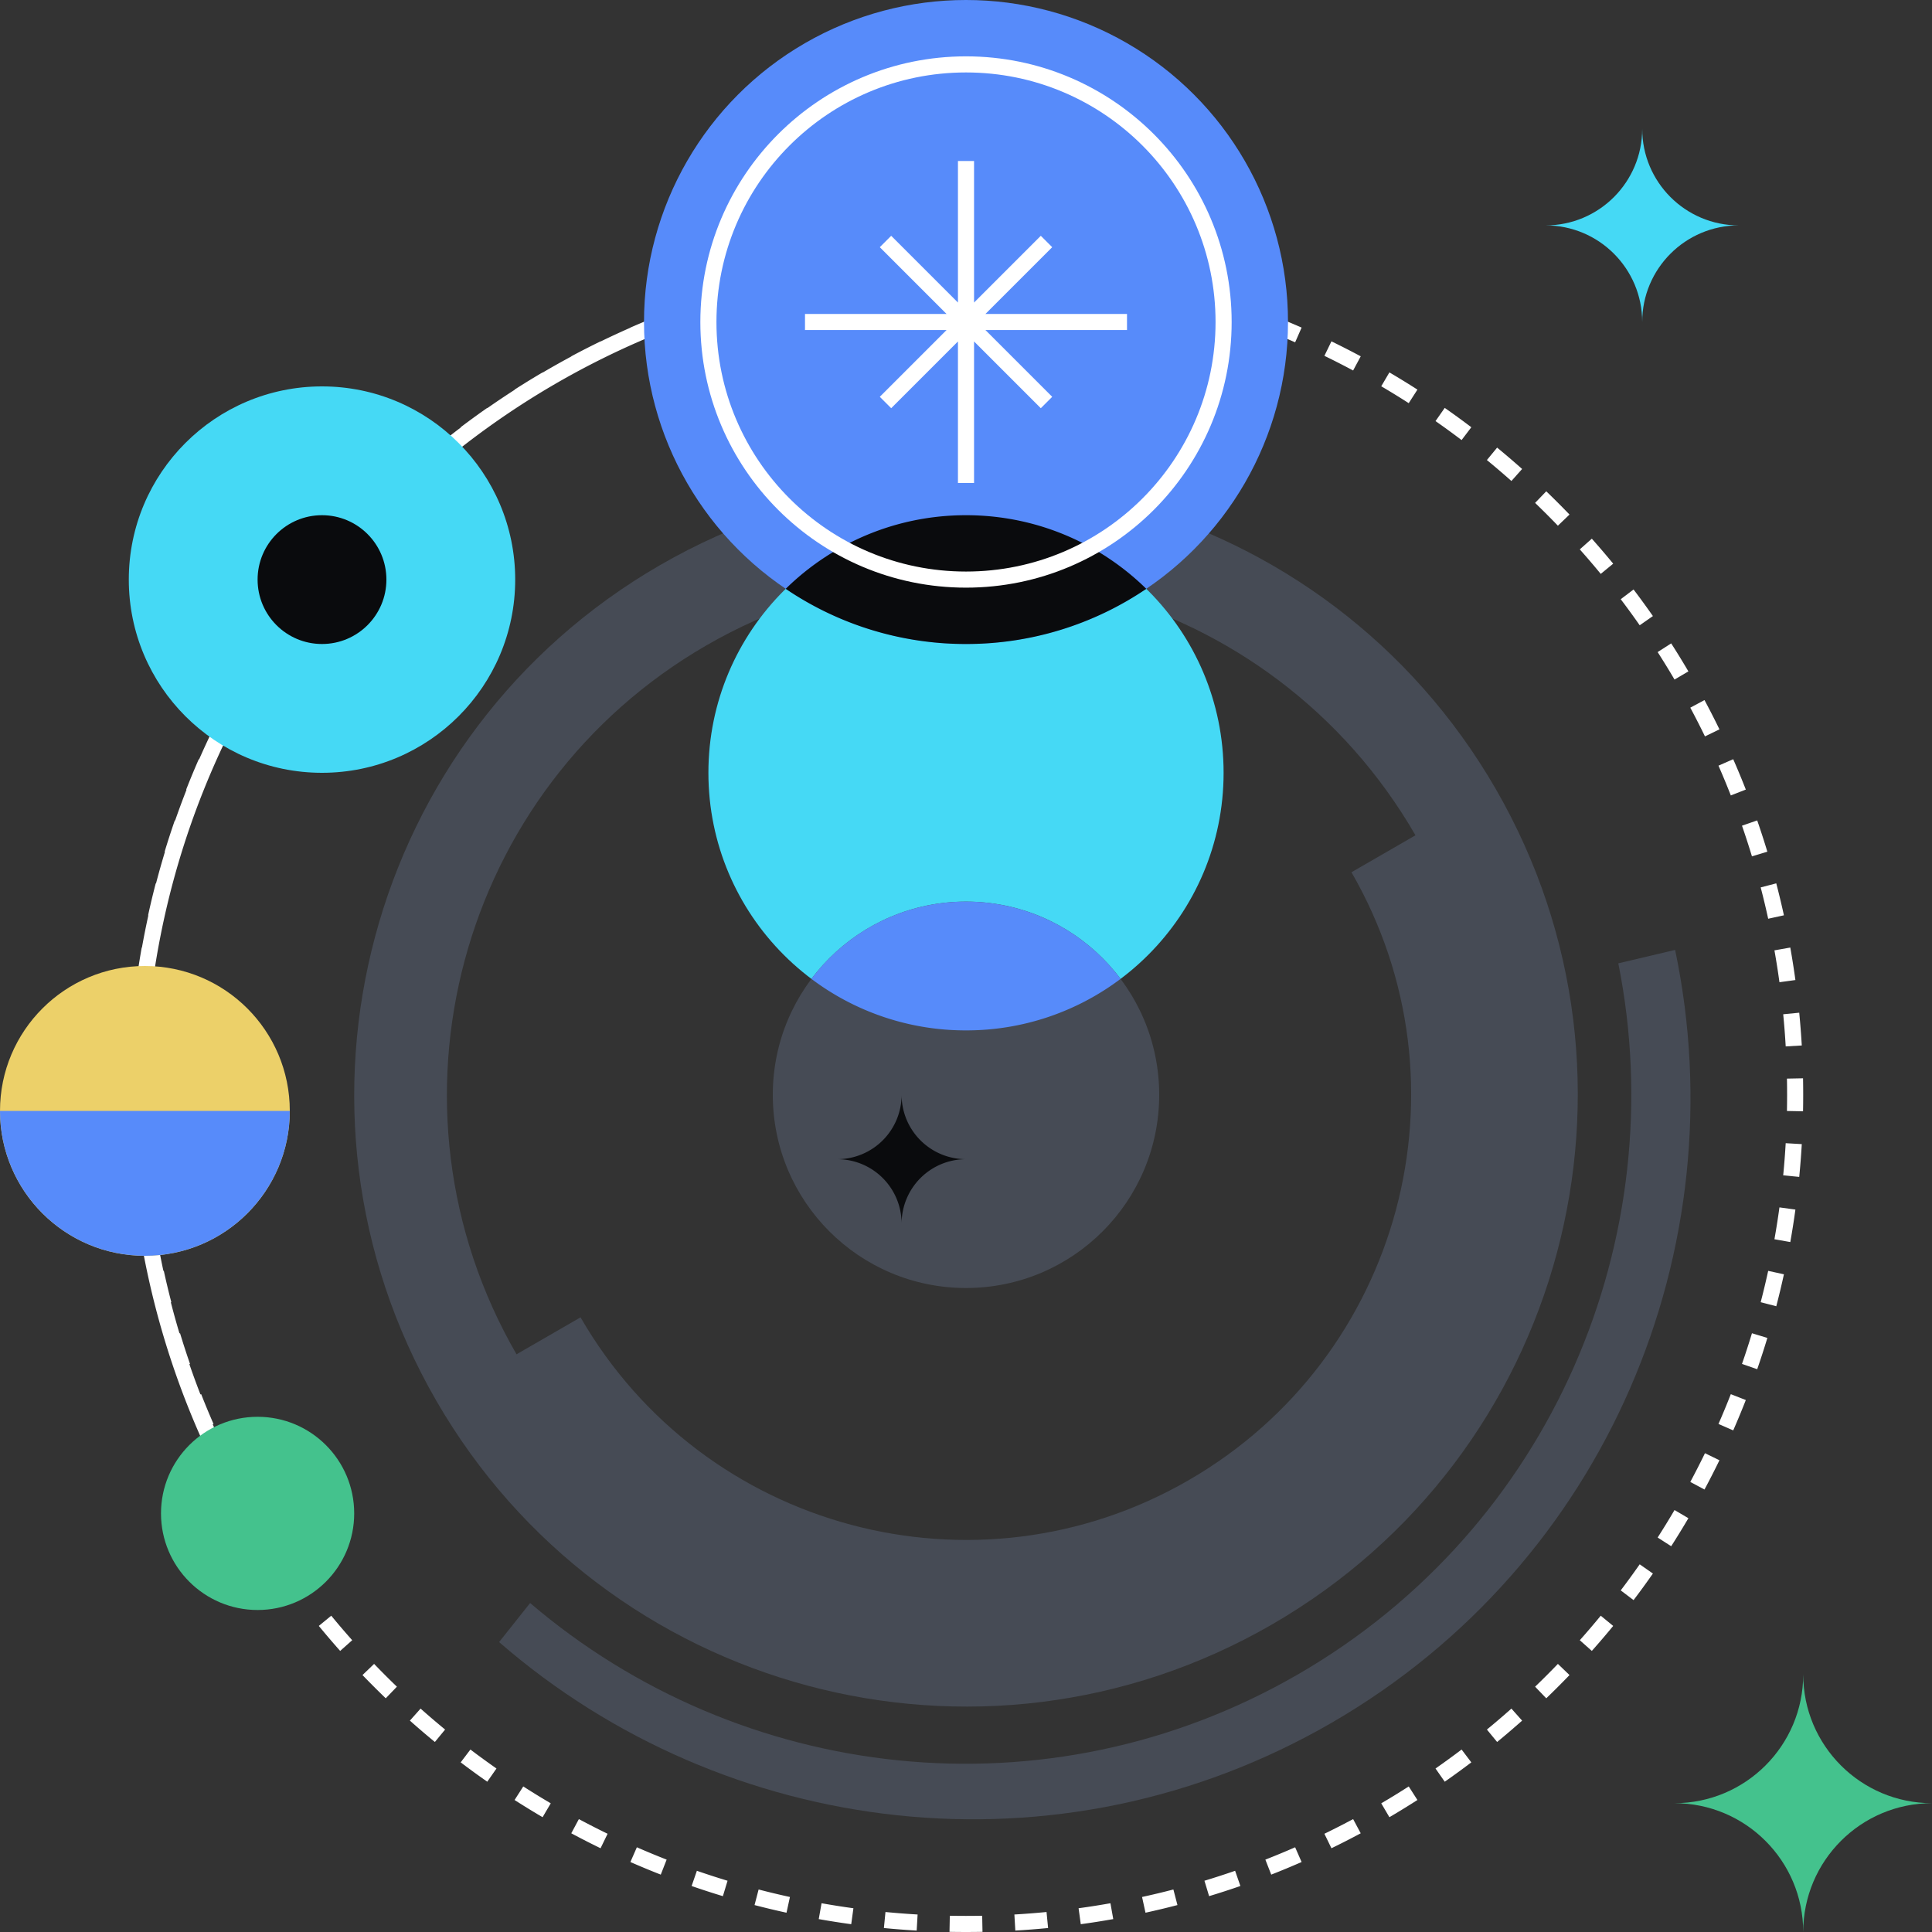 <svg xmlns="http://www.w3.org/2000/svg" fill="none" viewBox="0 0 240 240"><rect x="0" y="0" width="240" height="240" fill="#333333" stroke="none"/><path fill="#464B55" fill-rule="evenodd" d="M185.807 98.006c20.983 36.345 8.531 82.818-27.813 103.801s-82.818 8.531-103.801-27.813-8.53-82.818 27.813-103.8c36.345-20.984 82.818-8.532 103.801 27.812m-9.971 5.757-7.953 4.592c15.268 26.445 6.207 60.26-20.238 75.528s-60.26 6.207-75.528-20.238l-7.953 4.592C46.36 137.4 56.925 97.967 87.763 80.164c30.837-17.804 70.269-7.239 88.073 23.599" clip-rule="evenodd"/><circle cx="120" cy="96" r="32" fill="#45D9F5" transform="rotate(-180 120 96)"/><path fill="#FFFFFF" d="M117.951 239.98a107 107 0 0 0 4.098 0l-.038-1.999a104 104 0 0 1-4.022 0zm8.176-.157q2.046-.12 4.071-.317l-.194-1.99q-1.986.193-3.993.31zm8.13-.792q2.031-.279 4.035-.634l-.349-1.97q-1.966.35-3.957.622zm8.041-1.427a103 103 0 0 0 3.969-.95l-.504-1.935q-1.931.503-3.892.931zm7.902-2.057a102 102 0 0 0 3.886-1.261l-.656-1.89q-1.888.655-3.81 1.237zm7.717-2.675q1.905-.747 3.772-1.565l-.802-1.832a100 100 0 0 1-3.699 1.534zm7.479-3.276a105 105 0 0 0 3.638-1.858l-.944-1.763q-1.764.945-3.568 1.822zm7.2-3.857a105 105 0 0 0 3.481-2.137l-1.08-1.684q-1.684 1.082-3.414 2.097zm6.874-4.409a104 104 0 0 0 3.302-2.403l-1.208-1.594a103 103 0 0 1-3.239 2.357zm6.508-4.934a104 104 0 0 0 3.105-2.654l-1.329-1.494a103 103 0 0 1-3.046 2.603zm6.103-5.427q1.472-1.416 2.888-2.888l-1.442-1.386q-1.388 1.444-2.832 2.832zm5.661-5.886q1.358-1.527 2.654-3.105l-1.545-1.27a103 103 0 0 1-2.603 3.046zm5.185-6.311a104 104 0 0 0 2.403-3.302l-1.64-1.145a103 103 0 0 1-2.357 3.239zm4.675-6.695a105 105 0 0 0 2.137-3.481l-1.724-1.013a101 101 0 0 1-2.097 3.414zm5.994-10.681a105 105 0 0 1-1.858 3.638l-1.763-.944q.945-1.764 1.822-3.568zm1.711-3.707a103 103 0 0 0 1.565-3.772l-1.863-.729a100 100 0 0 1-1.534 3.699zm2.979-7.603q.668-1.927 1.261-3.886l-1.914-.58q-.582 1.921-1.237 3.81zm2.368-7.819q.513-1.97.95-3.97l-1.954-.426a100 100 0 0 1-.931 3.892zm1.743-7.975q.355-2.004.634-4.035l-1.982-.271a101 101 0 0 1-.622 3.957zm1.109-8.094q.198-2.025.317-4.071l-1.997-.116a103 103 0 0 1-.31 3.993zm.474-8.149a107 107 0 0 0 0-4.098l-1.999.038a104 104 0 0 1 0 4.022zm-.157-8.176q-.12-2.046-.317-4.071l-1.99.194q.193 1.986.31 3.993zm-.792-8.13a105 105 0 0 0-.634-4.035l-1.97.349q.35 1.966.622 3.957zm-1.427-8.041a103 103 0 0 0-.95-3.969l-1.935.504q.503 1.931.931 3.892zm-2.057-7.902a102 102 0 0 0-1.261-3.886l-1.89.656q.655 1.888 1.237 3.81zm-2.675-7.717a103 103 0 0 0-1.565-3.772l-1.832.802a100 100 0 0 1 1.534 3.7zm-3.276-7.479a104 104 0 0 0-1.858-3.638l-1.763.944q.945 1.764 1.822 3.568zm-3.857-7.2a104 104 0 0 0-2.137-3.48l-1.684 1.08q1.082 1.683 2.097 3.413zm-4.409-6.874a105 105 0 0 0-2.403-3.302l-1.594 1.208a103 103 0 0 1 2.357 3.239zm-4.934-6.508a103 103 0 0 0-2.654-3.105l-1.495 1.33q1.332 1.496 2.604 3.045zm-5.427-6.103a106 106 0 0 0-2.888-2.888l-1.386 1.442q1.444 1.388 2.832 2.832zm-5.886-5.661a106 106 0 0 0-3.105-2.654l-1.27 1.545q1.549 1.272 3.046 2.603zm-6.311-5.185a104 104 0 0 0-3.302-2.403l-1.145 1.64q1.644 1.147 3.239 2.357zm-6.695-4.675a104 104 0 0 0-3.481-2.137l-1.013 1.724q1.73 1.015 3.414 2.097zm-7.043-4.136a104 104 0 0 0-3.638-1.858l-.874 1.8a103 103 0 0 1 3.568 1.82zm-7.345-3.569a103 103 0 0 0-3.772-1.564l-.729 1.862q1.868.731 3.699 1.534zm-7.603-2.979q-1.927-.668-3.886-1.261l-.58 1.914q1.921.582 3.81 1.237zm-7.819-2.368a103 103 0 0 0-3.97-.95l-.426 1.954q1.961.428 3.892.931zm-7.975-1.742a103 103 0 0 0-4.035-.635l-.271 1.982q1.99.273 3.957.622zm-8.094-1.11q-2.025-.198-4.071-.316l-.116 1.996q2.007.117 3.993.31zM120 32q1.028 0 2.049.02l-.038 2a104 104 0 0 0-4.022 0l-.038-2Q118.973 32 120 32m-6.127.178q-.939.054-1.873.125l-.024.002a105 105 0 0 0-6.233.665q-2.031.278-4.035.633v.003q-2.016.359-4.005.794v-.004q-2 .437-3.97.95l.001.005q-1.981.516-3.932 1.109l-.002-.007q-1.96.593-3.886 1.261l.004.01q-1.934.671-3.83 1.416l-.005-.011q-1.905.745-3.772 1.564l.006.013q-1.873.823-3.705 1.714l-.008-.016a104 104 0 0 0-3.638 1.858l.01.017a104 104 0 0 0-3.56 2.002l-.012-.02q-1.763 1.035-3.48 2.137l.013.022a104 104 0 0 0-3.39 2.274l-.017-.024a105 105 0 0 0-3.302 2.403l.019.025a105 105 0 0 0-3.203 2.532l-.022-.026a105 105 0 0 0-3.105 2.654l.025.027q-1.526 1.358-2.996 2.774l-.027-.028a105 105 0 0 0-2.888 2.888l.03.029a105 105 0 0 0-2.77 2.998l-.033-.029a105 105 0 0 0-2.654 3.105l.035.029a105 105 0 0 0-2.528 3.205l-.038-.028a104 104 0 0 0-2.403 3.302l.04.027a105 105 0 0 0-2.27 3.393l-.042-.027a104 104 0 0 0-2.137 3.48l.042.026a104 104 0 0 0-1.998 3.56l-.043-.023a104 104 0 0 0-1.858 3.638l.044.021a104 104 0 0 0-1.712 3.705l-.043-.019a103 103 0 0 0-1.565 3.772l.043.017a104 104 0 0 0-1.416 3.829l-.04-.015q-.67 1.927-1.262 3.886l.038.012q-.592 1.95-1.11 3.93l-.035-.009a103 103 0 0 0-.95 3.97l.032.007a104 104 0 0 0-.797 4.003l-.027-.005a103 103 0 0 0-.635 4.035l.023.003a105 105 0 0 0-.481 4.058l-.017-.002q-.197 2.025-.317 4.071l.011.001q-.121 2.028-.164 4.077h-.004Q16 134.973 16 136v.197c0 20.657 6 39.911 16.35 56.106h2.384q-.399-.606-.789-1.219l.137-.087q-1.08-1.684-2.097-3.414l-.128.075a101 101 0 0 1-1.951-3.505l.119-.063a102 102 0 0 1-1.822-3.568l-.11.053a101 101 0 0 1-1.668-3.645l.1-.043a102 102 0 0 1-1.534-3.699l-.09.035a102 102 0 0 1-1.377-3.765l.08-.028a101 101 0 0 1-1.237-3.81l-.07.021a102 102 0 0 1-1.075-3.862l.06-.016a101 101 0 0 1-.932-3.892l-.05.01q-.42-1.952-.766-3.931l.039-.007q-.35-1.966-.622-3.957l-.03.004q-.267-1.98-.457-3.984l.02-.002a103 103 0 0 1-.31-3.993l-.012.001a104 104 0 0 1-.146-4.001h.003q-.018-.954-.019-1.913c.05-53.698 41.438-97.7 94-101.785v-.004q.992-.076 1.989-.135zM34.67 195.47q1.17 1.676 2.403 3.302l1.594-1.208a102 102 0 0 1-2.357-3.239zm4.934 6.508q1.297 1.578 2.654 3.105l1.494-1.329a102 102 0 0 1-2.603-3.046zm5.427 6.103q1.416 1.472 2.888 2.888l1.386-1.442q-1.444-1.388-2.832-2.832zm5.886 5.661a103 103 0 0 0 3.105 2.654l1.27-1.545a103 103 0 0 1-3.046-2.603zm6.311 5.185q1.626 1.233 3.302 2.403l1.145-1.64a103 103 0 0 1-3.239-2.357zm6.695 4.675q1.718 1.102 3.48 2.137l1.014-1.724a101 101 0 0 1-3.414-2.097zm10.681 5.994a104 104 0 0 1-3.638-1.858l.944-1.763q1.764.945 3.568 1.822zm3.707 1.711q1.867.819 3.772 1.565l.73-1.863a100 100 0 0 1-3.7-1.534zm7.604 2.979q1.925.668 3.885 1.261l.58-1.914q-1.92-.582-3.81-1.237zm7.818 2.368q1.97.513 3.97.95l.426-1.954a101 101 0 0 1-3.892-.931zm7.975 1.743q2.004.355 4.035.634l.271-1.982a101 101 0 0 1-3.957-.622zm8.094 1.109q2.025.198 4.071.317l.116-1.997a103 103 0 0 1-3.993-.31z"/><circle cx="32" cy="188" r="12" fill="#44C28D" transform="rotate(90 32 188)"/><circle cx="40" cy="72" r="24" fill="#45D9F5" transform="rotate(-180 40 72)"/><path fill="#ECD069" d="M18 120c9.941 0 18 8.059 18 18s-8.059 18-18 18-18-8.059-18-18 8.059-18 18-18"/><path fill="#578BFA" d="M17.988 156C8.052 155.994 0 147.937 0 138h36c0 9.937-8.052 17.994-17.988 18z"/><circle cx="40" cy="72" r="8" fill="#0A0B0D" transform="rotate(-180 40 72)"/><circle cx="120" cy="40" r="40" fill="#578BFA" transform="rotate(-180 120 40)"/><path fill="#0A0B0D" d="M142.398 73.146A39.8 39.8 0 0 1 120 80a39.8 39.8 0 0 1-22.398-6.854C103.373 67.488 111.279 64 120 64s16.626 3.488 22.398 9.146"/><circle cx="120" cy="136" r="24" fill="#464B55" transform="rotate(-180 120 136)"/><path fill="#578BFA" d="M139.201 121.601A31.86 31.86 0 0 1 119.999 128a31.86 31.86 0 0 1-19.202-6.399c4.378-5.83 11.35-9.601 19.202-9.601s14.824 3.771 19.202 9.601"/><path fill="#45D9F5" d="M216 27.999c-6.629 0-11.999 5.372-11.999 12.001 0-6.629-5.372-12.001-12.001-12.001 6.629 0 12.001-5.373 12.001-11.999 0 6.626 5.37 11.999 11.999 11.999"/><path fill="#0A0B0D" d="M120 143.999a8 8 0 0 0-7.999 8.001 8 8 0 0 0-8.001-8.001 8 8 0 0 0 8.001-7.999 8 8 0 0 0 7.999 7.999"/><path fill="#44C28D" d="M240 223.998c-8.838 0-15.998 7.164-15.998 16.002 0-8.838-7.164-16.002-16.002-16.002 8.838 0 16.002-7.163 16.002-15.998 0 8.835 7.16 15.998 15.998 15.998"/><circle cx="120" cy="40" r="32" stroke="#FFFFFF" stroke-width="2"/><path stroke="#FFFFFF" stroke-width="2" d="M100 40h40m-20 20V20m-10 10 10 10m0 0 10 10m-10-10-10 10m10-10 10-10"/><path fill="#464B55" d="M62 203.983c28.076 24.404 69.493 29.638 103.375 10.053 34.307-19.831 50.467-59.084 42.715-96.036l-7.057 1.67c6.811 34.05-8.199 70.063-39.796 88.328-31.228 18.051-69.351 13.386-95.382-8.863z"/></svg>